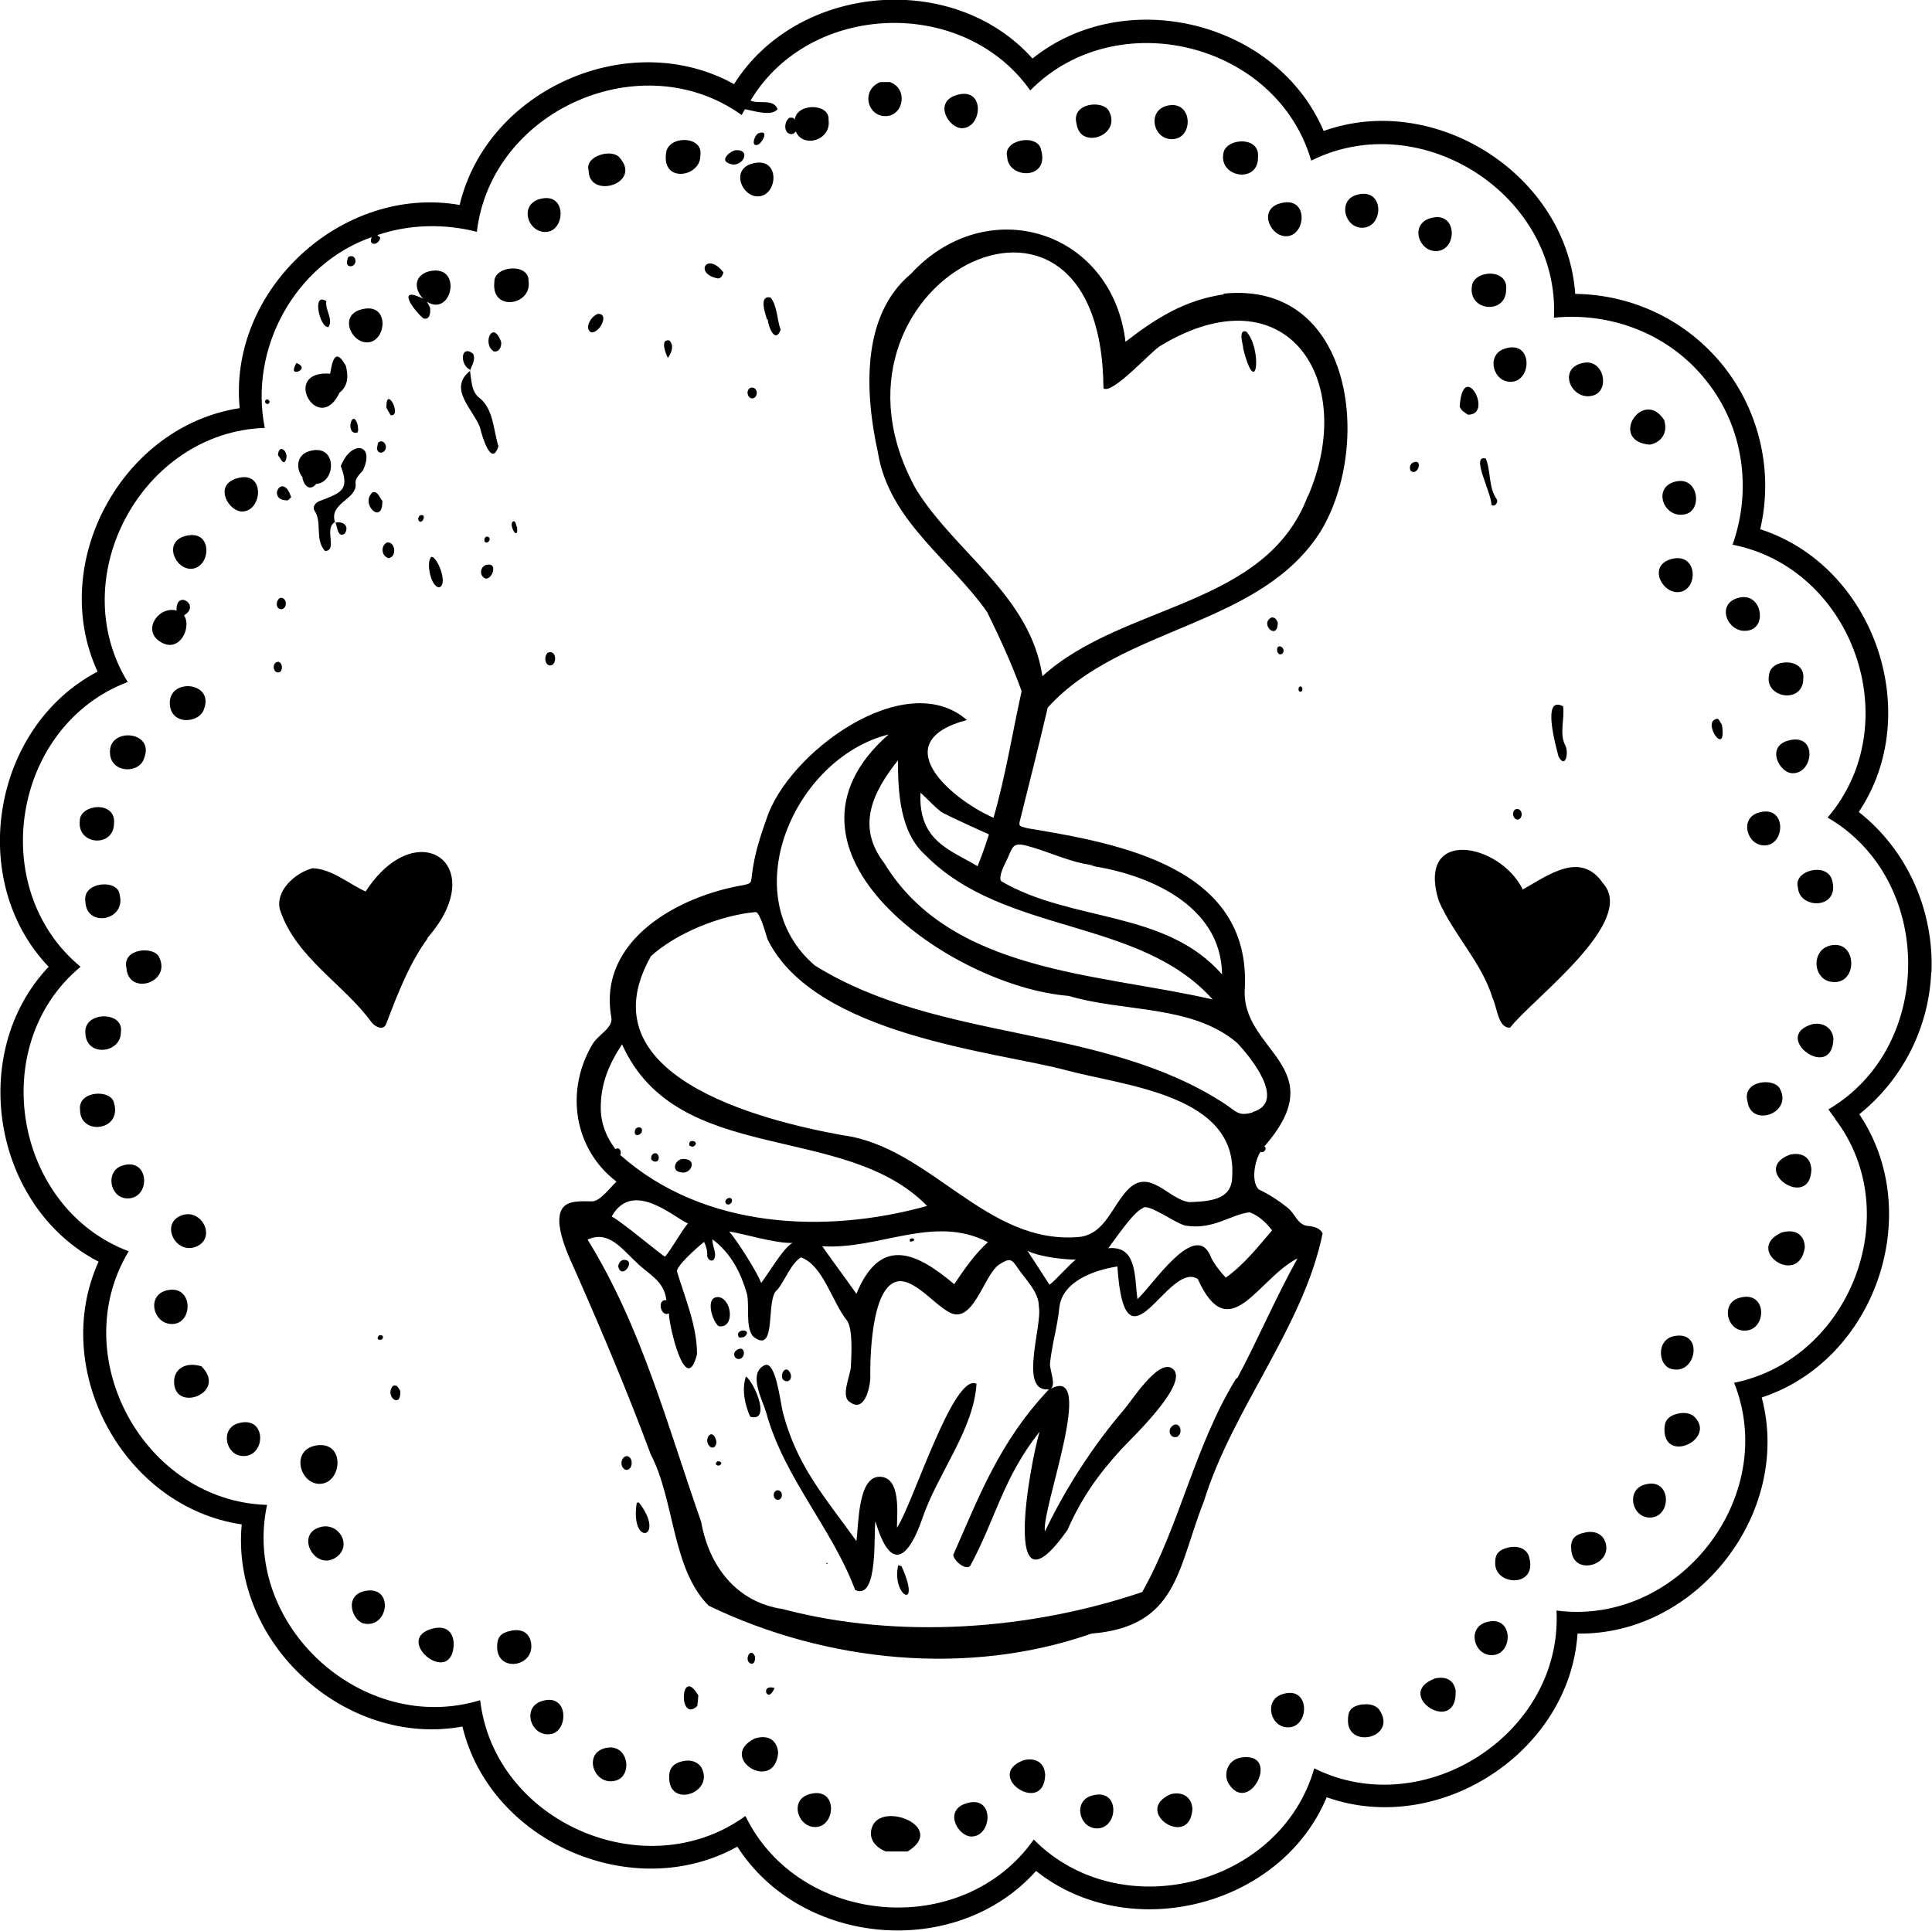 <?xml version="1.0" encoding="UTF-8"?><svg id="b" xmlns="http://www.w3.org/2000/svg" viewBox="0 0 76.25 76.21"><g id="c"><path d="M76.23,38.39h0c.1-2.45-.95-4.83-2.87-6.34,2.62-3.91.59-9.72-3.89-11.16.52-2.22,0-4.58-1.41-6.39h0c-1.43-1.82-3.58-2.87-5.89-2.9-.33-4.69-5.52-8.01-9.93-6.43-1.84-4.33-7.83-5.8-11.49-2.86-3.12-3.49-9.28-2.96-11.78,1.01-4.12-2.28-9.74.19-10.83,4.77-4.63-.81-9.14,3.34-8.68,8.02-4.65.71-7.58,6.12-5.61,10.4-4.16,2.18-5.18,8.25-1.93,11.65-3.23,3.41-2.2,9.48,1.97,11.64-1.94,4.28,1,9.69,5.65,10.37-.44,4.69,4.09,8.82,8.71,7.98,1.1,4.58,6.75,7.02,10.85,4.74,2.54,3.96,8.65,4.47,11.79.96,3.67,2.92,9.66,1.43,11.47-2.91,4.41,1.57,9.59-1.76,9.9-6.46,4.72.07,8.48-4.77,7.27-9.32,4.48-1.47,6.48-7.27,3.85-11.18,1.71-1.37,2.75-3.42,2.84-5.61M72.42,44.16c2.85,3.73.58,9.5-3.98,10.42,1.8,4.51-2.2,9.62-7.01,8.99.25,4.86-5.23,8.38-9.56,6.23-1.34,4.67-7.67,6.25-11.07,2.81-2.8,3.97-9.26,3.43-11.38-.93-3.92,2.84-9.9.26-10.47-4.57-4.63,1.41-9.43-2.95-8.41-7.71-4.85-.14-7.97-5.86-5.46-10.01-4.53-1.71-5.63-8.14-1.9-11.23-3.75-3.1-2.68-9.52,1.86-11.24-2.54-4.14.57-9.87,5.41-10.03-.63-3.13,1.19-6.47,4.22-7.53-.15.36.28.34.34.02-.05-.04-.08-.07-.12-.1,1.26-.43,2.64-.46,3.93-.13.57-4.82,6.52-7.43,10.45-4.61l.13-.23c.34.06,1.04.3,1.29,0-.16-.43-.75-.19-1.07-.34C31.97.05,38.05-.14,40.66,3.57c3.4-3.45,9.73-1.9,11.09,2.77,4.32-2.16,9.81,1.35,9.58,6.2,2.31-.23,4.6.68,6.03,2.51h0c1.45,1.82,1.79,4.27,1.02,6.45,4.77.94,6.92,7.07,3.75,10.77,4.23,2.46,4.24,9.05.03,11.52l.27.37Z"/><path d="M35.01,4.58c.67-.06.82-1.1.11-1.34h-.38c-.79.32-.5,1.41.27,1.34"/><path d="M37.97,5.06c.82-.01.93-1.71-.27-1.29-.85.3-.25,1.3.27,1.29"/><path d="M43.78,4.41c-.21-.49-1.53-.36-1.29.48.14,1.03,1.76.47,1.29-.48"/><path d="M46.31,5.49c.78-.06.76-1.42-.11-1.34-.98.09-.73,1.41.11,1.34"/><path d="M27.64,6.14c.13-.8-1.27-.8-1.35-.11-.19,1.22,1.37.96,1.35.11"/><path d="M41.09,5.92c-.12-.67-1.53-.41-1.34.27.03.88,1.68.93,1.34-.27"/><path d="M49.65,6.19c.07-.8-1.17-.75-1.35-.21-.28,1.02,1.38,1.31,1.35.21"/><path d="M24.47,6.24c-.29-.4-1.4-.09-1.24.48,0,1.16,2.11.54,1.24-.48"/><path d="M29.95,7.75c.77-.06.85-1.61-.27-1.29-.86.24-.39,1.34.27,1.29"/><path d="M53.74,8.99c.9.02.92-1.65-.22-1.29-.72.22-.46,1.27.22,1.29"/><path d="M21.61,9.15c.71-.1.76-1.6-.32-1.29-.83.24-.44,1.39.32,1.29"/><path d="M50.83,9.32c.73-.09.81-1.62-.32-1.29-.89.26-.34,1.38.32,1.29"/><path d="M56.7,9.91c.84-.03.83-1.64-.27-1.29-.79.25-.44,1.32.27,1.29"/><path d="M20.86,11.09c.03-.72-1.38-.61-1.35.05-.13,1.18,1.5.92,1.35-.05"/><path d="M59.44,11.47c.13-.91-1.3-.82-1.35-.16-.14.97,1.32,1.11,1.35.16"/><path d="M14.56,13.51c.72-.1.81-1.62-.32-1.29-.89.25-.35,1.38.32,1.29"/><path d="M59.66,15.07c.83-.05.83-1.72-.32-1.29-.69.26-.41,1.33.32,1.29"/><path d="M62.88,15.61c.67-.2.43-1.44-.38-1.29-1.07.2-.48,1.54.38,1.29"/><path d="M13.4,15.5c.33-.26.36-.63.25-1.06-.4-.72-.53-.25-.62.31-1.98-.15-.46,2.49.37.75"/><path d="M65.09,17.55c.27-.02.79-.3.59-.97-.83-1.29-2.21.81-.59.97"/><path d="M11.94,18.85s0,.03,0,.04c.07.29.29.51.54.21.8-.05.84-1.63-.28-1.29-.52.16-.52.71-.26,1.03"/><path d="M9.56,20.19c.82-.01.93-1.71-.27-1.29-.85.3-.25,1.3.27,1.29"/><path d="M66.54,20.29c.65-.18.49-1.47-.38-1.29-1,.21-.49,1.53.38,1.29"/><path d="M7.57,22.45c.77-.06.85-1.6-.27-1.29-.87.24-.38,1.34.27,1.29"/><path d="M65.95,22.07c-.95.27-.32,1.44.38,1.29.71-.15.66-1.58-.38-1.29"/><path d="M69.07,24.87c.67-.2.43-1.44-.38-1.29-1.07.2-.48,1.54.38,1.29"/><path d="M6.28,25.3c.78.56,1.31-.54.98-1.01.69-.41-.34-1.04-.29-.19-.7-.19-1.35.74-.69,1.2"/><path d="M71.17,26.8c.1-.86-1.3-.83-1.35-.16-.2.91,1.33,1.17,1.35.16"/><path d="M8.05,27.99c.41-1.06-1.32-1.24-1.35-.27-.01.94,1.18.84,1.35.27"/><path d="M5.69,29.92c.43-1.07-1.4-1.23-1.35-.21.02.82,1.17.85,1.35.21"/><path d="M70.58,29.23c-.89.24-.36,1.28.16,1.29.84.03,1.01-1.61-.16-1.29"/><path d="M4.5,32.51c.09-.93-1.36-.77-1.35-.11-.11.96,1.33,1.07,1.35.11"/><path d="M69.66,33.37c.82-.03.86-1.64-.27-1.29-.76.24-.43,1.32.27,1.29"/><path d="M70.96,35.04c.06.87,1.69.86,1.34-.32-.21-.7-1.55-.36-1.34.32"/><path d="M4.72,35.31c-.05-.62-1.48-.52-1.35.27.03,1.06,1.63.76,1.35-.27"/><path d="M72.25,38.75c1.05.19,1.08-1.54.11-1.45-.89.08-.85,1.32-.11,1.45"/><path d="M6.28,37.78c-.2-.45-1.47-.35-1.29.43.08,1.11,1.79.58,1.29-.43"/><path d="M4.77,40.74c.14-.84-1.49-.84-1.4.05.04.95,1.41.79,1.4-.05"/><path d="M71.55,40.42c-1.7.47.75,2.32.81.59-.03-.44-.41-.66-.81-.59"/><path d="M70.26,43c-.21-.49-1.53-.36-1.29.48.14,1.03,1.77.47,1.29-.48"/><path d="M4.5,43.54c-.1-.56-1.44-.5-1.34.27,0,1.03,1.67.83,1.34-.27"/><path d="M70.63,45.58c-1.58.61.8,2.21.86.59-.02-.49-.38-.71-.86-.59"/><path d="M4.82,46.01c-.67.22-.49,1.24.16,1.29.98.08.96-1.65-.16-1.29"/><path d="M7.78,49.19c.74-.35.2-1.44-.54-1.24-.98.27-.32,1.64.54,1.24"/><path d="M70.31,48.65c-1.5.69.69,2.18.92.59,0-.42-.29-.77-.92-.59"/><path d="M6.71,50.91c-.99.11-.69,1.39.11,1.35s.79-1.45-.11-1.35"/><path d="M68.64,51.23c-.72.21-.5,1.25.16,1.29.95.07.99-1.63-.16-1.29"/><path d="M65.95,54.03c1.01.29,1.31-1.54.11-1.29-.7.15-.62,1.15-.11,1.29"/><path d="M6.87,54.52c-.02,1.27,2.14.47,1.08-.59-.62-.19-1.07.1-1.08.59"/><path d="M66.17,55.81c-.36.1-.49.3-.48.65.04,1.31,2.06.33,1.18-.54-.14-.14-.41-.19-.7-.11"/><path d="M9.4,56.18c-.72.21-.5,1.25.16,1.29.95.07.99-1.63-.16-1.29"/><path d="M12.51,57.05c-1.06.15-.69,1.54.12,1.52.88-.03,1-1.68-.12-1.52"/><path d="M64.88,58.61c-.7.22-.48,1.27.21,1.29.92.03.9-1.65-.21-1.29"/><path d="M12.63,60.28c-1.01.29-.18,1.77.65,1.18.64-.46.08-1.4-.65-1.18"/><path d="M62.56,60.49c-.4.08-.61.25-.54.75.14,1.03,1.77.47,1.29-.48-.09-.17-.33-.36-.75-.27"/><path d="M59.55,61.08c-.48.1-.55.34-.54.65.03.88,1.68.93,1.34-.27-.08-.3-.39-.47-.81-.38"/><path d="M14.4,62.8c-.86.18-.49,1.22,0,1.29.96.15,1.14-1.53,0-1.29"/><path d="M58.63,64.04c-.74.24-.45,1.32.27,1.29.85-.03.84-1.65-.27-1.29"/><path d="M16.98,64.31c-1.38.46.76,2.22.92.7.05-.54-.26-.92-.92-.7"/><path d="M20.16,64.37c-.4.08-.53.26-.54.59-.04,1.08,1.49.86,1.34-.11-.05-.32-.28-.59-.81-.48"/><path d="M56.64,66.25c-1.7.63.88,2.32.81.48-.07-.43-.4-.57-.81-.48"/><path d="M50.56,66.89c-.69.26-.41,1.34.32,1.29.83-.05.83-1.72-.32-1.29"/><path d="M21.34,67.16c-.74.27-.39,1.39.38,1.29.74-.1.74-1.69-.38-1.29"/><path d="M53.79,67.27c-.53.08-.59.31-.59.65,0,1.13,1.97.67,1.24-.43-.1-.14-.34-.26-.65-.21"/><path d="M29.79,68.62c-1.5.74.75,2.17.92.59-.01-.42-.3-.78-.92-.59"/><path d="M23.93,68.99c-.96.19-.49,1.54.38,1.29.67-.19.5-1.46-.38-1.29"/><path d="M49,69.37c-.57.08-.75.7-.48,1.08.82,1.18,2.04-1.3.48-1.08"/><path d="M40.39,69.48c-1.58.61.8,2.21.86.59-.02-.5-.38-.71-.86-.59"/><path d="M26.89,69.53c-.38.1-.48.34-.48.59-.04,1.27,1.77.67,1.29-.32-.07-.15-.32-.4-.81-.27"/><path d="M31.94,70.82c-.83.24-.42,1.39.32,1.29.74-.1.79-1.61-.32-1.29"/><path d="M46.2,70.82c-1.53.68.76,2.19.86.59-.02-.48-.39-.71-.86-.59"/><path d="M43.08,70.88c-.74.22-.49,1.28.21,1.29.87.01.93-1.64-.21-1.29"/><path d="M38.08,71.2c-.83.3-.26,1.3.27,1.29.83-.01.92-1.72-.27-1.29"/><path d="M34.42,72.11c-.17.46.13.81.54.97h.86c1.57-.96-1.02-2-1.4-.97"/><path d="M38.54,54.62c-.91-.46-2.53,4.8-3.14,5.68,0-.56.17-2.01-.69-2.01s-.82,1.92-.91,2.54c-1.27-1.77-2.34-2.95-2.9-5.07-.1-.38-.28-2.09-.73-1.87-.66.33-.08,1.35.07,1.87.71,2.58,2.61,4.58,3.51,7,.93.43.72-2.26.8-2.71.62,2.1,1.33,1.41,1.86-.14.6-1.75,2.02-3.48,2.13-5.29"/><path d="M48.29,11.62c-1.54.23-2.65.93-3.87,1.87-.53-4.43-5.48-5.93-8.47-2.68-1.99,1.66-1.81,4.74-1.3,7.06.44,2.69,2.85,4.21,4.31,6.29.5,1.02.98,2.06,1.36,3.12-.36,1.63-.64,3.38-1.11,5-1.75-.78-4.26-3.01-1.05-3.86-2.44-2.12-7.08,1.3-7.91,3.91-.26.72-.48,1.42-.57,2.18-.04.35-.02.36-.36.43-2.54.43-5.71,2.16-5.2,5.17.11.46-.46.68-.72,1.08-1.1,1.82-.78,4.14.93,5.45-.23.21-.65.79-.97.78-.32,0-.83-.05-1.09.19-.57.54.26,2.15.49,2.68,1.03,2.34,2.03,4.71,2.92,7.11.95,1.81.83,4.52,2.29,5.98,4.64,2.24,10.25,2.8,15.11,1.1,3.42-.28,3.39-2.59,4.43-5.21,1.13-3.67,3.94-6.9,4.69-10.59-.12-.22-.36-.27-.58-.29-.41-.04-.49-.46-.79-.71-.35-.28-.74-.54-1.15-.73-.31-.3-.17-1.12.07-1.49.13.08.28-.14.15-.21,2.77-3.17-.96-3.76-.77-6.25.23-4.76-4.89-5.7-8.59-6.31-.34-.09-.35-.07-.26-.4.36-1.45.73-2.9,1.07-4.36,2.93-3.24,8.39-3.17,10.78-6.97,2.06-3.43,1.25-9.89-3.84-9.37M37.2,32.07c.04.06,1.92.91,1.83.86,0,0-.19.63-.45,1.26-1.06-.64-2.35-.99-2.25-2.9.2.17.64.65.87.79M36.51,33.74c3.12,3.18,8.45,2.46,11.35,5.71-4.5-1.04-10.32-1.04-12.96-5.38-1.12-1.45-.46-2.8.54-4.06,0,1.24.07,2.83,1.07,3.73M25.67,37.76c.06-.07.05-.06,0,0,1.02-.94,2.79-1.64,4.16-1.76.19.05.4.92.47,1.09,1.88,3.8,9.11,4.43,11.76,5.15,2.35.63,6.79.97,6.57,4.2,0,.95-.95.98-1.69,1.01-.83-.1-1.58-1.4-2.45-.47-.6.64-.88,1.7-1.85,1.84-3.71.37-5.9-3.55-9.38-4.01-3.37-.61-10.18-2.38-7.59-7.03-.21.26-1.04,1.29,0,0M42.46,49.72c-.22.15-.82.84-1.04.99-.13-.21-.74-1.14-.87-1.34.51.26,1.54.35,1.91.35M38.99,49.03c-.52.47-.94,1.08-1.33,1.66-1.53-1.3-2.93-1.89-3.86.38-.44-.63-.91-1.25-1.35-1.88,2.24.15,4.41-1.27,6.54-.16M23.71,43.76c-.01-.97.32-1.75.84-2.54,2.18,4.85,8.77,3.03,12.04,6.38-4.01,1.12-8.82.91-12.11-2.01.07-.14-.04-.34-.19-.23-.35-.46-.57-.99-.58-1.6M31.28,49.06c-.36.18-.99,1.27-1.24,1.58-.16-.44-.95-1.67-1.26-2.03.57.08,1.78.47,2.49.45M27.15,48.29c-.28.33-.62.98-.9,1.31-.03.04-1.83-1.48-2.11-1.58.83-1.5,2.5.07,3.01.27M48.8,54.39c-1.65,2.67-2.23,5.8-3.72,8.45-4.43,1.5-9.62,1.88-14.2.67-1.82-.27-2.9-1.7-3.21-3.45-1.33-3.79-2.35-7.69-4.48-11.13.84-.39,1.37.39,1.93.9.48.48,1.09.71,1.18,1.49-.39-.05-.22.69.1.52,0,.48.67,3.36,1.11,1.61,0-1.11-.47-2.2-.79-3.26-.04-.2.73-.9,1.07-1.17.08.18.14.36.12.56.03.12.14.23.25.15.17-.23-.06-.53-.04-.81.73.54,1.12,1.32,1.36,2.15.11.46-.07,1.3.24,1.68.98.78.47-1.52.96-1.84.29-.35.54-1.04.93-1.28.88.31,1.24,1.79,1.83,2.51.23.36.16,1.41.14,1.83-.02.3-.38,1.1-.08,1.34.62.51.83-.53.85-.91-.02-.93.06-4.43,1.55-3.74.6.29.98.79,1.53,1.12.98.58,1.39-1.47,2.01-1.87.42-.27.49-.22.74.16.3.44.83.94.82,1.5.15.75-.82,3.4.4,3.27-1.97,2.08-2.77,4.26-3.78,6.54.05.26.5.61.67.43,1.01-1.86,1.28-3.45,2.74-5.3-.39,1.31-1.54,7.62,1.1,3.88.55-1.25,1.19-2.16,2.11-3.17.37-.41,2.84-2.72,2-3.22-.55-.33-1.56,1.27-1.87,1.63-1.22,1.42-2.32,3.12-3.13,4.82-.16-.84,2.07-6.62.22-5.63.24-.15-.04-.76-.02-1,.09-.84.28-1.37.37-2.21.11-1.03,1.37-1.48,2.29-1.62.3,4.5,1.99-.25,3.17.49,1.25,2.76,2.37-.02,3.94-.81-.87,1.56-1.55,3.18-2.39,4.75M50.2,48.57c-.56.66-1.11,1.35-1.82,1.86-.19-.19-.46-.54-.58-.79-.59-1.57-2.31,1.1-2.91,1.64-.12-.93-.02-2.12-1.15-2.01.24-.31.99-1.44,1.36-1.58.18-.24,1.36.65,1.71.69,1.08.17,1.78-.45,2.51-.53.37.14.65.41.89.72M49.43,43.91c-.54.16-.63-.03-1.06-.32-4.83-3.18-11.27-2.41-16.21-5.48-3.21-2.75-.81-8.19,2.91-9.12-5.22,4.58,2.48,9.95,7.11,10.32,2.18.65,4.86.34,6.64,1.85.52.54,1.98,2.33.63,2.73M40.51,33.38c.8.2,1.68.64,2.49.75.32.05.15.05-.04.03,2.34.33,5.24,1.56,5.27,4.3-2.25-2.56-5.92-2.04-8.72-3.68-.11-.2.12-.61.25-.89.21-.47.22-.65.75-.51M51.61,19.59c-1.66,4.39-7.28,4.21-10.47,7.1-.47-3.17-3.39-4.83-4.97-7.35-4.53-8.09,7.31-14.25,7.38-4.01.37.25,1.92-1.52,2.28-1.7,4.93-2.95,7.79,1.34,5.79,5.96"/><path d="M16.87,37.02c2.54-2.89-.42-4.95-2.44-1.83-.68-.31-1.33-.89-2.09-.92-.67.17-1.49.88-1.29,1.64.62,1.89,2.53,2.94,3.62,4.45.13.16.45.34.57.06.45-1.18.9-2.37,1.65-3.4"/><path d="M63.27,34.87c-.88-1.3-2.16-.33-3.17.24-.91-1.85-4.21-2.47-3.32.44.58,1.34,1.69,2.42,2.13,3.85.17.34.22,1.21.69,1.16.9-1.15,5.02-4.18,3.67-5.69"/><path d="M26.36,14.13h0s0,0-.01.02c0,0,0,0,.01-.02"/><path d="M26.42,13.44c-.39-.08-.14.53-.06.69.17-.25.24-.49.06-.69"/><path d="M18.55,14.6s0,.02,0,.03c0,0,.01-.01.02-.02,0,0-.01-.01-.02-.02"/><path d="M19.67,17.61c-.2-.64-.19-1.44-.73-1.89-.34-.24-.33-.7-.39-1.08-.88.7.12,1.52.39,2.22.08.34.45,1.61.73.76"/><path d="M18.67,13.96c-.49-.38-.54.44-.11.64.08-.21.22-.42.11-.64"/><path d="M14.31,18.6c.53-1.09-.45-1.26-.86-.2.37.97,0,1.05-.87,1.39-.16.07-.25.25-.17.36.32.47,0,1.15.42,1.6.51-.02-.06-.9.39-1.14-.25-.78.93-.9.81-1.56,0-.17.16-.34.28-.46"/><path d="M13.6,21.07c.21-.3-.06-.51-.36-.44.08.17.08.6.36.44"/><path d="M13.24,20.62s0-.01,0-.02c0,0,0,.01-.01.02h0s.01,0,.02,0"/><path d="M61.51,29.86c.28.52.41-.16.27-.43-.25-.47-.02-1.04-.09-1.55-.86-.46-.28,1.59-.18,1.98"/><path d="M28.37,51.2c-.58-.05-.25.99,0,1.15.64.09.52-1.07,0-1.15"/><path d="M57.94,16.37c1.04,0-.21-2.25-.33-.32.06.16.2.24.33.32"/><path d="M29.44,54.33c-.17.5-.05,1.12.17,1.59.83.23.18-1.33-.17-1.59"/><path d="M49.19,13.09c-.37-.12-.09.63-.13.65.54,2.14.77.04.13-.65"/><path d="M58.64,18.1c-.62-.17.23,1.35.22,1.82.1.12.28-.07.22-.2-.34-.47-.23-1.1-.44-1.62"/><path d="M30.4,11.74c-.46-.08-.2.63-.13.87h.03c.02.28.29.98.51.41-.15-.41-.13-.95-.4-1.28"/><path d="M16.72,12.57c.25.07.28-.24.25-.44-.04-.07-.08-.15-.12-.22,1,.63,1.43-1.52.08-1.2-.64.18-.56.75-.23,1.08-1.07-.53-.41.42.01.78"/><path d="M25.21,59.3s-.05.01-.08.02c-.28,1.77,1.19,1.4.08-.02"/><path d="M17.03,21.98c-.24.18-.02,1.24.32,1.2.34-.15-.1-1.22-.32-1.2"/><path d="M35.58,61.82s-.09-.02-.13-.04c-.28,1.22.95,1.85.13.04"/><path d="M12.96,12.91c.21-.3-.14-.68-.08-1.02-.58-.39-.27,1.05.08,1.02"/><path d="M27.52,67.34c.02-.14.03-.27.04-.42-.71-1.22-.8,1.12-.04.42"/><path d="M14.71,19.43c-.53.45.4,1.34.38.34-.12-.13-.17-.39-.38-.34"/><path d="M28.33,10.99c.12,0,.2-.12.22-.24-.65-.84-1.17.06-.22.24"/><path d="M19.49,13.87c.2.04.31-.17.29-.37-.33-.92-.77.08-.29.37"/><path d="M26.87,46.27c.38.11.66-.48.17-.52-.38-.07-.59.48-.17.52"/><path d="M28.73,6.43c.53.3.99-.55.3-.5-.2.02-.61.38-.3.5"/><path d="M67.8,28.37c-.71.04.37,1.63.16.24-.05-.07-.09-.17-.16-.24"/><path d="M19.18,22.3c-.15.05-.23.21-.18.38.29.55.79-.54.18-.38"/><path d="M23.34,13.12c.33.03.73-.76.25-.73-.28.1-.55.6-.25.73"/><path d="M11.36,19.75s.08-.07.13-.12c-.32-1.05-1.01.14-.13.12"/><path d="M31.31,5.28s.07-.05.1-.09c.27.67,1.41.36,1.29-.46.05-.67-1.28-.67-1.33,0-.04-.1-.12-.09-.22-.08-.25.19-.21.73.17.63"/><path d="M15.51,54.7c-.35.4.32.94.29.21-.09-.14-.11-.26-.29-.21"/><path d="M21.61,25.77c-.19.2-.05.62.21.46.18-.18.08-.6-.21-.46"/><path d="M50.19,24.37c-.51.24.24.96.24.2-.06-.13-.1-.2-.24-.2"/><path d="M15.28,21.41c-.28.13-.22.56.06.62.33-.05.27-.65-.06-.62"/><path d="M15.42,16.39c.47.06-.19-1.23-.17-.3.04.08.1.19.17.3"/><path d="M29.8,65.39c-.17-.43-.47.17-.16.28.16.02.16-.18.16-.28"/><path d="M28.26,56.84c-.16-.53-.53,0-.24.26.17.13.3-.1.24-.26"/><path d="M59.8,31.95c-.2.15,0,.54.2.35.14-.17,0-.44-.2-.35"/><path d="M11.25,18.22c.22-.35-.25-.78-.28-.25.08.06.16.35.28.25"/><path d="M46.23,56.32c-.17.2,0,.48.24.39.27-.19.05-.69-.24-.39"/><path d="M24.76,57.47s-.06.01-.09.02c-.21.12-.18.47.04.53.29,0,.28-.51.05-.54"/><path d="M14.09,17.08c.08-.06.03-.21.03-.3-.21-.73-.52.39-.03.3"/><path d="M29.94,5.7c.18-.12.41-.59,0-.44-.16.05-.34.59,0,.44"/><path d="M31.07,54.52c.14-.02.18-.17.13-.3-.23-.5-.56.3-.13.3"/><path d="M55.76,18.26c-.12.08-.14.18-.09.32.29.25.52-.51.09-.32"/><path d="M24.6,49.73c-.11.02-.2.15-.2.26.13.57.76-.29.2-.26"/><path d="M29.59,15.32c-.21.16,0,.55.22.35.15-.19-.01-.45-.22-.35"/><path d="M14.92,17.5c-.03.08-.03.16-.04.21.03.23.29.19.34,0,.06-.2-.16-.4-.31-.22"/><path d="M11.15,24.04c.22-.1.15-.48-.1-.44-.2.13-.16.5.1.44"/><path d="M10.98,26.12s-.05.02-.08.02c-.21.15-.05.51.17.37.11-.13.05-.37-.09-.39"/><path d="M30.65,58.83c-.2.08-.12.43.11.36.17-.09.11-.41-.11-.36"/><path d="M26,45.67c-.04-.24-.33-.18-.3.09.09.13.31.14.3-.09"/><path d="M19.24,21.18c-.13-.01-.16.17-.08.23.14.04.25-.18.08-.23"/><path d="M29.37,52.77c.4-.32-.41-.36-.21.02.05,0,.13.01.21-.02"/><path d="M20.22,20.6c-.12.18.23.76.19.23-.04-.07-.05-.33-.19-.23"/><path d="M13.86,10.51c.29-.06.18-.54-.12-.36-.05.14-.11.37.12.36"/><path d="M50.63,25.78c.14-.24-.29-.43-.22-.06.04.11.13.15.22.06"/><path d="M11.78,14.66c.23-.12.12-.26-.08-.33-.1.17-.2.41.08.33"/><path d="M29.09,53.28c-.22.12-.09.43.13.35.23-.09.17-.54-.13-.35"/><path d="M16.56,20.35s-.06.1-.06.14c.12.35.41-.28.06-.14"/><path d="M25.24,44.78c.18-.11.1-.39-.14-.24-.08.11-.08.34.14.24"/><path d="M30.57,66.63c-.18-.06-.37-.03-.33.18.11.21.26-.02.33-.18"/><path d="M28.83,47.51c.13-.11.04-.31-.14-.19-.15.12-.01.3.14.19"/><path d="M15.1,52.72s-.09-.02-.13-.02c-.23.24.23.25.13.02"/><path d="M27.36,45.26c.34-.21-.27-.36-.14-.03.04.01.09.04.14.03"/><path d="M10.57,15.77c-.07-.01-.11.02-.11.1.09.19.28-.02.11-.1"/><path d="M28.32,57.68c-.14.08-.04.2.08.16.14-.07.04-.18-.08-.16"/><path d="M35.92,49.01c.07-.01.17-.01.16-.1-.09-.07-.23-.01-.16.1"/><path d="M51.26,27.27c.11.12.22-.12.07-.18-.09.02-.09.12-.07.18"/><polygon points="32.65 61.74 32.66 61.68 32.6 61.71 32.65 61.74"/></g></svg>